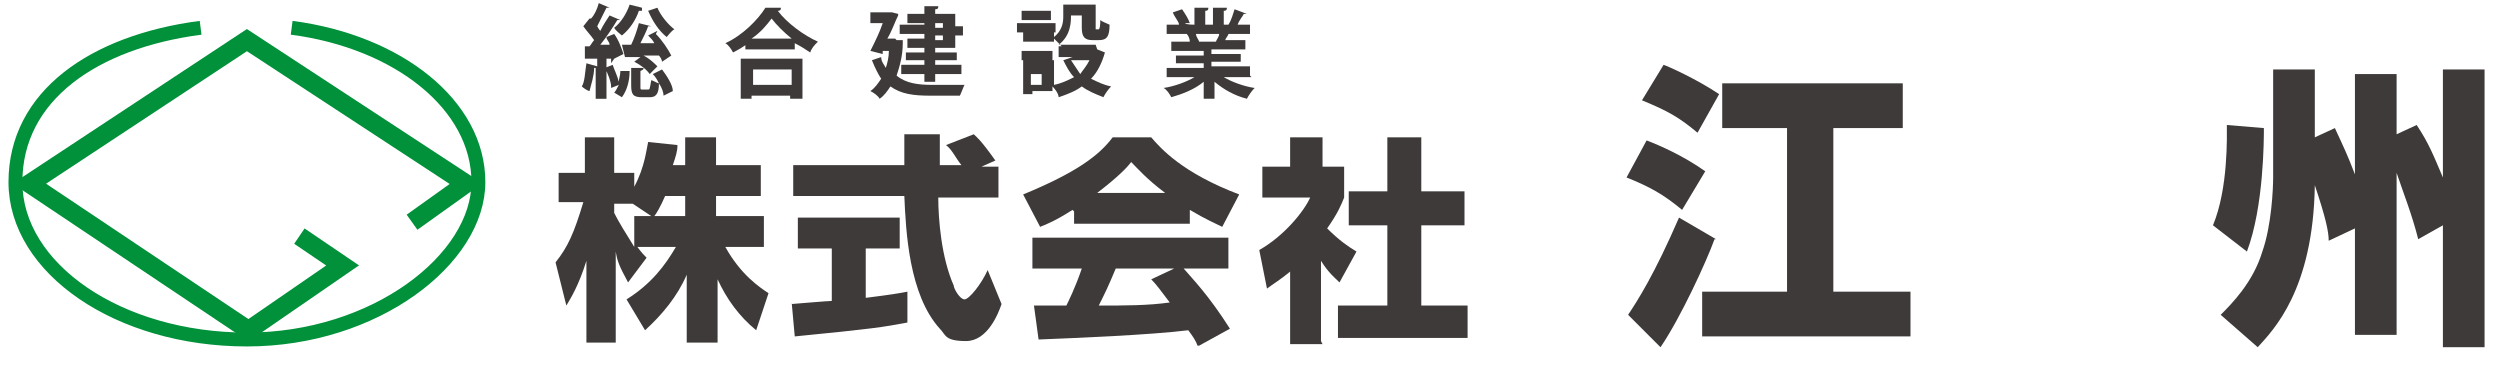 <?xml version="1.0" encoding="UTF-8"?>
<svg xmlns="http://www.w3.org/2000/svg" version="1.1" viewBox="0 0 162 24">
  <defs>
    <style>
      .cls-1 {
        fill: #3e3a39;
      }

      .cls-2 {
        stroke-width: .9px;
      }

      .cls-2, .cls-3 {
        fill: none;
        stroke: #00913a;
        stroke-miterlimit: 10;
      }

      .cls-3 {
        stroke-width: 1.2px;
      }
    </style>
  </defs>
  <!-- Generator: Adobe Illustrator 28.7.8, SVG Export Plug-In . SVG Version: 1.2.0 Build 200)  -->
  <g>
    <g id="_レイヤー_1" data-name="レイヤー_1">
      <g>
        <g>
          <polyline class="cls-3" points="19.4 15.3 22.2 17.2 16.1 21.4 1.9 11.9 16 2.6 30.2 11.9 26.7 14.4"/>
          <path class="cls-2" d="M18.9,1.8c6.9.9,12.1,5,12.1,10s-6.7,10.2-15,10.2S1,17.4,1,11.8,6.1,2.7,13,1.8"/>
        </g>
        <g>
          <g>
            <path class="cls-1" d="M39.6,4.1c0,0,0-.2,0-.3h-.3v2.6h-.7v-2s0,0-.1,0c0,.5-.2,1.1-.3,1.5-.1,0-.4-.2-.5-.3.2-.3.2-.9.3-1.5l.7.2v-.5c-.3,0-.5,0-.7,0,0,0,0,0-.1,0v-.8c-.1,0,.3,0,.3,0,.1-.1.2-.3.3-.4-.2-.3-.5-.6-.7-.9l.4-.5h.1c.2-.2.4-.6.5-1l.7.3s0,0-.2,0c-.2.4-.4.8-.6,1.2,0,0,.1.2.2.3.2-.4.4-.7.6-1l.7.3s0,0-.2,0c-.3.5-.7,1.1-1.1,1.6h.6c0-.2-.2-.3-.2-.5l.5-.2c.3.4.5,1,.6,1.3l-.6.3ZM39.6,5.6c0-.3-.2-.8-.4-1.2l.5-.2c.1.3.3.7.4,1.1,0-.2.1-.4.1-.7h.6c0,.7-.2,1.3-.5,1.7l-.5-.3c.1-.1.2-.3.3-.5l-.5.2ZM41.6.7c0,0,0,0-.2,0-.2.6-.6,1.2-1.1,1.6-.1-.1-.4-.3-.5-.5.4-.3.8-.9,1-1.5l.8.2ZM42.5,2.2c.4.4.8,1,1,1.4l-.6.4c0-.1-.1-.3-.2-.4-.4,0-.7,0-1,0,.4.2.7.5.9.7l-.5.5c-.2-.3-.6-.6-1-.8l.4-.3c-.3,0-.6,0-.9,0,0,0,0,0-.1,0l-.2-.8h.6c.2-.4.4-1,.5-1.4l.8.2c0,0,0,0-.2,0-.1.3-.3.7-.5,1.1h.9c-.1-.2-.2-.3-.4-.5l.6-.3ZM42,5.8c.1,0,.1,0,.2-.6.1,0,.4.2.5.2-.1-.2-.2-.4-.4-.6l.6-.3c.3.4.7,1,.7,1.4l-.6.3c0-.2-.1-.5-.3-.8,0,.7-.2.9-.6.9h-.5c-.6,0-.7-.2-.7-.8v-1.1h.8c0,.1,0,.1-.2.2v1c0,.2,0,.2.1.2h.3ZM42.6.5c.2.5.7,1.1,1.1,1.4-.2.1-.4.4-.5.5-.5-.4-.9-1-1.2-1.7l.6-.2Z"/>
            <path class="cls-1" d="M48.5,2.8c-.3.2-.6.4-1,.6-.1-.2-.3-.5-.5-.6,1.1-.5,2.1-1.5,2.6-2.3h1c0,.1,0,.2-.2.2.6.8,1.7,1.6,2.6,2-.2.2-.4.4-.5.7-.3-.2-.6-.4-1-.6v.4h-3.2v-.5ZM48,6.4v-2.6h4v2.6h-.8v-.2h-2.5v.2h-.7ZM51.3,2.5c-.5-.4-1-.9-1.3-1.3-.3.4-.7.9-1.3,1.3h2.6ZM51.3,4.5h-2.5v1h2.5v-1Z"/>
            <path class="cls-1" d="M58.1,2.6h.4c0,.2,0,.2,0,.2,0,.8-.2,1.5-.4,2.1.6.5,1.4.6,2.3.6.4,0,1.7,0,2.1,0-.1.2-.2.5-.3.7h-1.9c-1.1,0-1.9-.1-2.6-.6-.2.3-.4.6-.7.8-.1-.2-.4-.4-.6-.5.3-.2.5-.5.7-.8-.2-.3-.4-.7-.6-1.2l.6-.2c0,.3.2.5.3.7.1-.3.2-.7.2-1.1h-.4v.2c0,0-.8-.2-.8-.2.3-.6.6-1.2.8-1.8h-.8v-.7h1.4s.4.1.4.1c0,0,0,0,0,.1-.2.4-.4,1-.7,1.5h.5ZM59.9,1.8v-.3h-1.1v-.6h1.1v-.5h.9c0,.1,0,.2-.2.2v.3h1.3v.8h.5v.6h-.5v.8h-1.3v.3h1.4v.5h-1.4v.3h1.7v.6h-1.7v.5h-.7v-.5h-1.5v-.6h1.5v-.3h-1.2v-.5h1.2v-.3h-1.1v-.6h1.1v-.3h-1.6v-.6h1.6ZM61.1,1.5h-.5v.3h.5v-.3ZM61.1,2.6v-.3h-.5v.3h.5Z"/>
            <path class="cls-1" d="M68.4,1.5v.6h-2.5v-.6h2.5ZM71.1,3.2l.5.2s0,0,0,0c-.2.7-.5,1.3-.9,1.7.4.2.8.4,1.3.5-.2.2-.4.5-.5.7-.5-.2-1-.4-1.4-.7-.4.3-.9.5-1.5.7,0-.2-.2-.5-.4-.7v.3h-1.3v.2h-.6v-2.2h2v1.6c.5-.1.9-.3,1.3-.5-.3-.3-.5-.7-.7-1.1l.6-.2h-.9v-.7h.2c-.1-.1-.4-.4-.5-.5v.2h-2v-.6h2v.3c.5-.4.6-.9.6-1.3v-.8h2.1v1.4c0,.2,0,.2,0,.2h.2c0,0,.1,0,.1-.6.1.1.4.2.6.3,0,.8-.2,1-.7,1h-.4c-.5,0-.7-.2-.7-.8v-.8h-.7c0,.4,0,1.3-.8,1.9h2.4ZM68.2,3.3v.6h-2v-.6h2ZM68.1.7v.6h-1.9v-.6h1.9ZM67.5,5.5v-.7h-.7v.7h.7ZM69.4,3.9c.2.3.4.6.6.9.2-.3.4-.5.6-.9h-1.2Z"/>
            <path class="cls-1" d="M81.1,5h-1.8c.5.3,1.3.6,2,.7-.2.2-.4.5-.5.7-.8-.2-1.5-.6-2.1-1.1v1.1h-.7v-1.1c-.6.5-1.4.8-2.1,1-.1-.2-.3-.5-.5-.6.7-.1,1.5-.4,2-.7h-1.8v-.6h2.4v-.3h-1.8v-.5h1.8v-.3h-2.1v-.6h1.2c0-.2-.1-.4-.2-.5h0s-1.3,0-1.3,0v-.6h.8c0-.2-.3-.5-.4-.8l.6-.2c.2.3.4.6.5.9h-.3c0,.1.6.1.6.1V.5h.9c0,.1,0,.2-.2.2v.9h.5V.5h.9c0,.1,0,.2-.2.2v.9h.5-.2c.2-.3.3-.7.4-1l.8.3c0,0,0,0-.2,0-.1.2-.3.4-.4.7h.8v.6h-1.2,0c0,0,0,0-.2,0,0,.1-.2.3-.2.4h1.3v.6h-2.2v.3h1.9v.5h-1.9v.3h2.5v.6ZM78.8,2.7c0-.1.2-.3.2-.5h-1.5c0,.2.2.4.2.5h-.1s1.2,0,1.2,0Z"/>
          </g>
          <g>
            <path class="cls-1" d="M44.4,10.7v-1.8h2v1.8h2.9v2h-2.9v1.3h3.1v2h-2.5c1,1.8,2.2,2.6,2.8,3l-.8,2.4c-1.1-.9-1.9-2-2.5-3.3v4.1h-2v-4.4c-.6,1.4-1.6,2.6-2.7,3.6l-1.2-2c1.6-1,2.5-2.2,3.2-3.4h-2.5c.3.4.4.5.6.7l-1.2,1.6c-.6-1.1-.7-1.4-.8-2v5.9h-1.9v-5.3c-.5,1.6-1,2.4-1.3,2.9l-.7-2.8c.8-1,1.2-1.9,1.8-3.9h-1.6v-1.9h1.7v-2.3h1.9v2.3h1.3v.9c.7-1.3.8-2.5.9-2.9l1.9.2c0,.4-.1.7-.3,1.3h.7ZM42.2,14l-1.2-.8h-1.2v.6c.3.6.8,1.4,1.3,2.2v-2h1ZM44.4,14v-1.3h-1.3c-.3.7-.6,1.2-.7,1.3h2Z"/>
            <path class="cls-1" d="M51.3,19.7c0,0,2.4-.2,2.6-.2v-3.4h-2.2v-2h6.6v2h-2.2v3.2c1.6-.2,2.2-.3,2.7-.4v2c-1.6.3-2.2.4-7.3.9l-.2-2.2ZM63.4,10.8h1.3v2h-3.9c0,1.4.2,3.9,1,5.7,0,.2.4.9.7.9s1.1-1,1.5-1.9l.9,2.2c-.2.6-.9,2.4-2.3,2.4s-1.3-.4-1.7-.8c-2-2.2-2.2-6.3-2.3-8.6h-7.2v-2h7.2c0-.2,0-1.9,0-2h2.3v2h1.4c-.4-.5-.6-1-1-1.3l1.8-.7c.2.2.4.3,1.4,1.7l-.9.4Z"/>
            <path class="cls-1" d="M69.5,13.6c-1.1.7-1.6.9-2.1,1.1l-1.1-2.1c3.4-1.4,4.9-2.5,5.8-3.7h2.5c.6.7,2,2.3,5.7,3.7l-1.1,2.1c-.4-.2-1.1-.5-2.1-1.1v.9h-7.5v-.8ZM77.6,22.4c-.1-.3-.3-.6-.6-1-2.4.3-7.2.5-9.7.6l-.3-2.2c0,0,1.9,0,2.1,0,.1-.2.6-1.2,1-2.4h-3.2v-2h12.7v2h-2.9c.6.7,1.6,1.7,3,3.9l-2,1.1ZM75.5,12.5c-1.2-.9-1.8-1.6-2.2-2-.3.4-.9,1-2.2,2h4.4ZM76.3,17.4h-4c-.5,1.2-.7,1.6-1.1,2.4,1.7,0,3.2,0,4.6-.2-.6-.8-.9-1.2-1.2-1.5l1.7-.8Z"/>
            <path class="cls-1" d="M85.7,22.3h-2.1v-4.7c-.6.5-1.1.8-1.5,1.1l-.5-2.5c1.6-.9,2.9-2.5,3.3-3.4h-3.1v-2h1.8v-1.9h2.1v1.9h1.4v2c-.2.5-.4,1-1.1,2,.8.8,1.4,1.2,1.9,1.5l-1.1,2c-.3-.3-.7-.6-1.2-1.4v5.2ZM89.9,8.9h2.2v3.5h2.8v2.2h-2.8v5.2h3v2.1h-8.4v-2.1h3.2v-5.2h-2.5v-2.2h2.5v-3.5Z"/>
          </g>
          <g>
            <path class="cls-1" d="M111.1,15.5c-.5,1.4-2.2,5.1-3.5,7l-2.1-2.1c.6-.9,1.7-2.6,3.3-6.3l2.4,1.4ZM106.7,9.1c.8.3,2.4,1,3.8,2l-1.5,2.5c-1.2-1-2.1-1.5-3.6-2.1l1.3-2.4ZM107.8,4.2c.3.1,2.1.9,3.6,1.9l-1.4,2.5c-1.2-1-1.9-1.4-3.6-2.1l1.4-2.3ZM123.3,5.4v2.9h-4.5v10.6h5v2.9h-13.5v-2.9h5.5v-10.6h-4.2v-2.9h11.8Z"/>
            <path class="cls-1" d="M146.7,8.3c0,.7,0,5.1-1.1,8l-2.2-1.7c1-2.4.9-5.8.9-6.5l2.4.2ZM150,8.9l1.3-.6c.6,1.3.8,1.7,1.3,3v-6.5h2.7v3.9l1.3-.6c.8,1.2,1.1,2,1.7,3.4v-7h2.7v18h-2.7v-7.9l-1.6.9c-.4-1.6-1-3.1-1.4-4.3v10.5h-2.7v-6.9l-1.7.8c0-.6-.2-1.5-.9-3.6-.1,6.8-2.7,9.4-3.7,10.5l-2.4-2.1c.7-.7,2.1-2.1,2.7-4.1.6-1.7.7-4.1.7-4.8v-7h2.7v4.3Z"/>
          </g>
        </g>
      </g>
    </g>
  </g>
</svg>